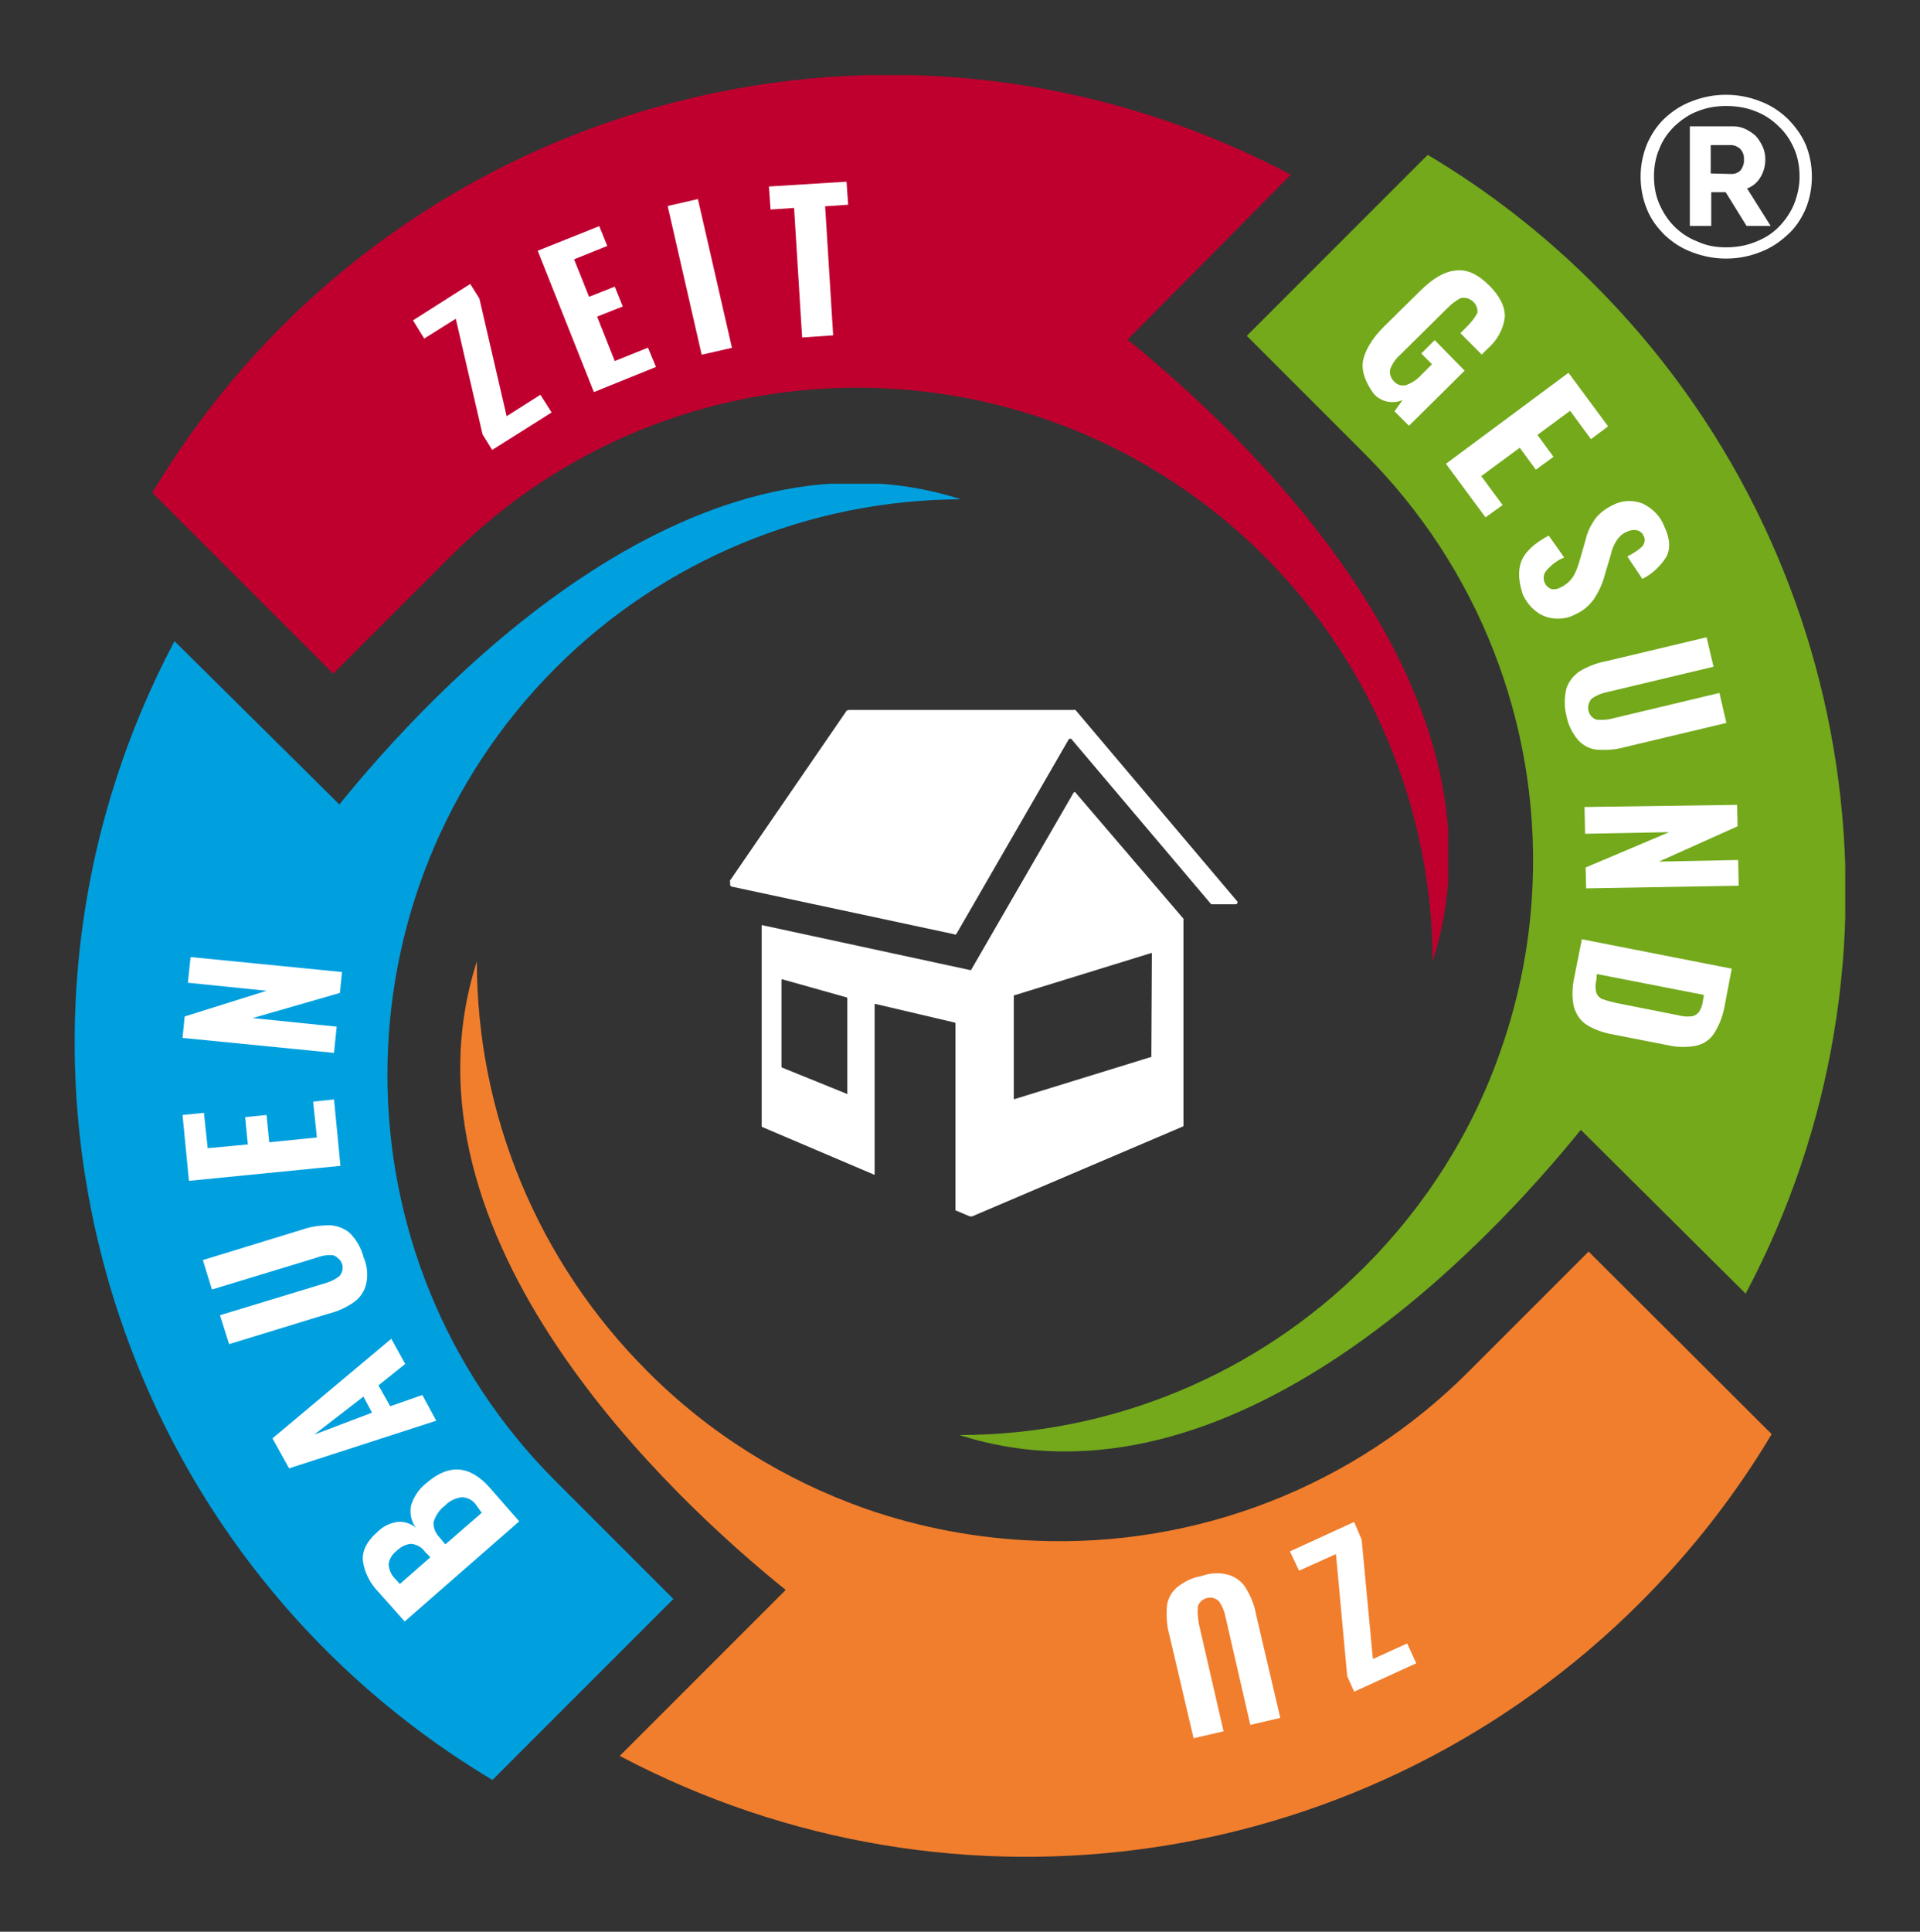 <svg xmlns="http://www.w3.org/2000/svg" xmlns:xlink="http://www.w3.org/1999/xlink" id="prefix__Ebene_1" x="0" y="0" viewBox="0 0 358.7 360.8" xml:space="preserve"><rect x="0" y="0" width="358.7" height="360.8" fill="#333333" stroke="none"/>	<style>		.prefix__st0 {			fill: #fff		}		#prefix__kreis {            animation: textrotation 25s infinite linear;            transform-origin: center center;        }        @keyframes textrotation {            100% {                transform: rotate(360deg);            }        }	</style>	<g id="prefix__haus">		<path class="prefix__st0" d="M178.7 174.4l20.9-36.2c.1-.2.3-.3.5-.2.1 0 .1.1.2.2l25.9 30.6c.1.1.1.1.3.1h4.3c.2 0 .4-.1.4-.3 0-.1 0-.3-.1-.3L201 132.7c-.1-.1-.3-.2-.4-.1h-42c-.1 0-.3.1-.4.1l-21.7 31.6c-.1.1-.2.3-.1.4v.5c0 .1.1.4.3.4l41.6 8.9c.1.2.3 0 .4-.1"></path>		<path class="prefix__st0" d="M200.6 148l-19.2 33.2s-.1.1-.1 0l-38.9-8.4c-.1 0-.1 0-.1.1v37.5c0 .1.1.1.1.1l20.9 8.9c.1 0 .1 0 .1-.1v-31.7c0-.1.1-.1.1-.1l14.9 3.5.1.1V226c0 .1.1.1.1.1l2.6 1.1h.4l39.4-16.8.1-.1v-38.7L200.9 148c0-.2-.1 0-.3 0m-42.4 56.3l-12.1-4.9-.1-.1V183c0-.1.1-.1.1-.1l12.1 3.4.1.1v17.7c.1.2.1.2-.1.2m56.9-6.9l-25.6 7.9c-.1 0-.1 0-.1-.1V186c0-.1.1-.1.1-.1l25.6-7.9c.1 0 .1 0 .1.1l-.1 19.3c.2-.1.2 0 0 0M323.5 32.5c.6 0 1.2-.2 1.7-.7.4-.6.7-1.3.6-2 .1-.7-.2-1.5-.7-2-.4-.4-1.1-.7-1.7-.7h-3.8v5.3l3.9.1zm-7.9-8.9h8.3c.8 0 1.6.2 2.4.6.7.4 1.4.8 1.9 1.4.5.6.9 1.3 1.2 2 .3.7.4 1.5.4 2.2 0 1.2-.3 2.3-.9 3.3-.6 1-1.4 1.7-2.5 2.1l4.4 7h-4.5l-3.9-6.3h-2.7v6.3h-4V23.6zm6.9 22.6c1.8 0 3.7-.3 5.4-1 1.6-.6 3.1-1.5 4.3-2.7 1.2-1.2 2.2-2.6 2.9-4.2.7-1.7 1.1-3.5 1.1-5.3 0-1.8-.3-3.6-1-5.2s-1.6-3-2.9-4.2c-1.2-1.2-2.7-2.2-4.3-2.8-1.7-.7-3.6-1-5.5-1s-3.7.3-5.4 1c-1.6.6-3 1.6-4.3 2.8-1.2 1.2-2.2 2.6-2.8 4.2-.7 1.6-1 3.4-1 5.1 0 1.8.3 3.6 1 5.2s1.6 3 2.8 4.2c1.2 1.2 2.7 2.2 4.3 2.8 1.7.8 3.5 1.1 5.4 1.1m0 2.1c-2.2 0-4.3-.4-6.4-1.2-1.9-.7-3.6-1.8-5.1-3.2-1.4-1.4-2.6-3-3.3-4.8-.8-1.9-1.2-4-1.2-6.1 0-2.1.4-4.1 1.2-6.1.8-1.8 1.9-3.5 3.3-4.8 1.5-1.4 3.2-2.5 5.1-3.2 4.1-1.6 8.6-1.6 12.7 0 1.9.7 3.6 1.8 5.1 3.2 1.4 1.4 2.6 3 3.4 4.8.8 1.9 1.2 4 1.2 6.1 0 2.1-.4 4.2-1.2 6.1-.8 1.8-1.9 3.5-3.4 4.8-1.5 1.4-3.2 2.5-5.1 3.2-2 .8-4.2 1.2-6.3 1.2"></path>	</g>	<g id="prefix__kreis">		<g transform="translate(600.454 6010.035)">			<defs>				<path id="prefix__SVGID_1_" d="M-572.1-5996h242.2v165.4h-242.2z"></path>			</defs>			<clipPath id="prefix__SVGID_00000041257142073845300010000002774115422883721127_">				<use xlink:href="#prefix__SVGID_1_"></use>			</clipPath>			<g clip-path="url(#prefix__SVGID_00000041257142073845300010000002774115422883721127_)">				<path d="M-359.3-5977.4c-75.4-39.9-168.9-13.8-212.7 59.4l33.8 33.8 22-22c41.9-41.9 109.9-41.9 151.9 0 20.1 20.1 31.4 47.3 31.5 75.7 16.3-51-36.6-99.6-57-116.1l30.5-30.8z" fill="#bf002f"></path>				<path class="prefix__st0" d="M-510.3-5928.9l-5-21.6-5.9 3.7-2.1-3.4 10.7-6.8 1.7 2.7 5.1 22 6.3-4 2.1 3.3-11.1 7-1.8-2.9zM-500-5963.2l11.5-4.6 1.5 3.7-6.2 2.5 2.8 7 4.8-1.9 1.5 3.7-4.8 1.9 3.3 8.3 6.2-2.5 1.5 3.6-11.6 4.7-10.5-26.4z"></path>				<path transform="rotate(-12.89 -469.45 -5957.384)" class="prefix__st0" d="M-472.4-5972.6h5.8v28.5h-5.8z"></path>				<path class="prefix__st0" d="M-452.1-5971.2l-4.4.3-.3-4.3 14.5-.9.3 4.3-4.3.3 1.5 24.1-5.8.4-1.5-24.2z"></path>			</g>		</g>		<g transform="translate(751.429 6024.928)">			<defs>				<path id="prefix__SVGID_00000124869851283812100380000014302510933876074117_" d="M-572.1-5996h165.4v242.2h-165.4z"></path>			</defs>			<clipPath id="prefix__SVGID_00000071556332968806309550000008039633906721756043_">				<use xlink:href="#prefix__SVGID_00000124869851283812100380000014302510933876074117_"></use>			</clipPath>			<g clip-path="url(#prefix__SVGID_00000071556332968806309550000008039633906721756043_)">				<path d="M-425.3-5783.3c33-62.2 21.5-138.7-28.3-188.5-9.3-9.3-19.8-17.5-31.1-24.2l-33.8 33.8 22 22c21.2 21.2 32.6 50.2 31.4 80.2-.4 10.6-2.4 21.1-5.9 31.1-5.3 15.3-14 29.1-25.5 40.6-20.1 20.1-47.3 31.4-75.7 31.4 51 16.3 99.6-36.6 116.1-57l30.8 30.6z" fill="#73a91b"></path>				<path class="prefix__st0" d="M-496.8-5957.5c.4-2 1.7-4.2 3.9-6.4l6.8-6.7c2.3-2.3 4.5-3.6 6.6-3.8 2.1-.3 4.2.7 6.3 2.8 2.1 2.1 3 4.1 2.9 6-.3 2.2-1.4 4.2-3.1 5.7l-1.2 1.2-4-4 1.4-1.4c.7-.7 1.3-1.5 1.8-2.4.1-1.4-.9-2.6-2.3-2.8h-.7c-.9.4-1.8 1.1-2.5 1.8l-9 8.9c-.8.7-1.4 1.6-1.8 2.6-.2.8.1 1.7.7 2.3.6.7 1.5.9 2.3.7 1-.4 2-1 2.7-1.8l2.1-2.1-2-2 2.5-2.5 5.6 5.7-10.4 10.3-2.7-2.7 1.5-2.1c-1.9.8-4.1.3-5.4-1.2-1.5-2.1-2.3-4.1-2-6.1M-458.4-5955.3l7.4 10-3.2 2.4-3.9-5.3-6.1 4.5 3 4.1-3.3 2.4-3-4.1-7.2 5.3 4 5.4-3.2 2.3-7.4-10 22.9-17zM-467.2-5920.1c.7-1.8 2.5-3.4 5.1-4.8l2.9 4.1c-1.3.5-2.4 1.4-3.3 2.4-.6.7-.7 1.6-.3 2.4.2.5.7.9 1.2 1.1.6.1 1.2 0 1.7-.3.9-.4 1.7-1.1 2.3-1.9.6-1 1-2.1 1.3-3.2l1.1-3.8c.3-1.4.9-2.6 1.7-3.8.8-1.1 2-2 3.2-2.6 1.8-1 3.8-1.1 5.7-.4 1.9.9 3.4 2.4 4.1 4.3 1.1 2.3 1.2 4.3.3 5.8-1.1 1.7-2.6 3.1-4.4 4l-2.8-4.2c1-.5 2-1.1 2.8-1.9.5-.6.6-1.4.2-2-.2-.5-.7-.9-1.3-1-.6-.1-1.2 0-1.8.3-.8.3-1.4.9-1.9 1.6-.5.8-.9 1.7-1.1 2.7l-1.1 3.7c-.4 1.6-1.1 3.1-2 4.5-.9 1.3-2.2 2.4-3.7 3-1.1.6-2.4.8-3.7.7-1.2-.1-2.4-.5-3.4-1.3-1.1-.8-1.9-1.9-2.5-3.1-.8-2.4-1-4.5-.3-6.3M-458.8-5896.3c.4-1.3 1.3-2.4 2.4-3.2 1.5-.9 3.2-1.6 4.9-1.9l18.9-4.5 1.3 5.5-19.7 4.7c-1.1.2-2.1.6-3 1.2-.9.9-1 2.4-.1 3.4.3.3.6.5 1 .6 1.1.1 2.2 0 3.2-.3l19.7-4.7 1.3 5.6-18.9 4.5c-1.7.5-3.5.6-5.2.5-1.4-.1-2.7-.8-3.6-1.8-1.1-1.3-1.9-2.9-2.2-4.6-.4-1.6-.4-3.3 0-5M-426.9-5874.6l.1 4-14.7 6.6 14.8-.3.1 4.8-28.5.5-.1-3.9 15.6-6.6-15.7.3-.1-5 28.5-.4zM-427.9-5844l-1.3 6.8c-.3 1.9-1 3.7-2 5.3-.8 1.2-2 2-3.4 2.3-1.7.3-3.5.3-5.2-.1l-10.2-2c-1.8-.3-3.5-.9-5-1.8-1.2-.8-2-2-2.4-3.4-.4-1.9-.3-3.8.1-5.6l1.4-7 28 5.5zm-25.3 2.2c-.2.7-.2 1.5 0 2.3.2.5.6 1 1.2 1.2.8.3 1.7.5 2.5.7l11.6 2.3c.8.2 1.6.3 2.4.2.5 0 1-.3 1.4-.7.4-.6.7-1.3.8-2.1l.2-1.2-20-3.9-.1 1.2z"></path>			</g>		</g>		<g transform="translate(658.088 6175.464)">			<defs>				<path id="prefix__SVGID_00000165949786474199912440000010438085437651545992_" d="M-572.1-5996h245v167.4h-245z"></path>			</defs>			<clipPath id="prefix__SVGID_00000132771816320611089420000014776515931293691051_">				<use xlink:href="#prefix__SVGID_00000165949786474199912440000010438085437651545992_"></use>			</clipPath>			<g clip-path="url(#prefix__SVGID_00000132771816320611089420000014776515931293691051_)">				<path d="M-542.3-5847.5c63 33.3 140.3 21.7 190.7-28.7 9.4-9.4 17.7-20 24.5-31.4l-34.2-34.1-22.3 22.3c-21.4 21.5-50.8 33-81.1 31.7-10.7-.4-21.4-2.4-31.5-5.9-15.4-5.4-29.5-14.2-41-25.8-20.3-20.3-31.8-47.8-31.8-76.5-16.5 51.6 37.1 100.8 57.7 117.4l-31 31z" fill="#f17e2d"></path>				<path class="prefix__st0" d="M-403.7-5887.9l2.1 22.3 6.4-2.9 1.7 3.7-11.6 5.3-1.3-2.9-2.1-22.8-6.9 3.1-1.7-3.6 12-5.5 1.4 3.3zM-428.5-5881.3c1.3.4 2.5 1.3 3.2 2.5.9 1.5 1.6 3.2 1.9 5l4.5 19.2-5.6 1.3-4.6-20c-.2-1.1-.6-2.1-1.2-3-.9-1-2.4-1-3.4-.1-.3.3-.5.6-.6 1-.1 1.1 0 2.2.2 3.3l4.6 20-5.6 1.3-4.5-19.2c-.5-1.7-.6-3.5-.5-5.3.1-1.4.8-2.7 1.8-3.6 1.3-1.1 2.9-1.9 4.7-2.2 1.6-.6 3.4-.7 5.1-.2"></path>			</g>		</g>		<g transform="translate(586.001 6086.354)">			<defs>				<path id="prefix__SVGID_00000114762369705758333710000004288107546322614195_" d="M-572.1-5996h165.4v242.2h-165.4z"></path>			</defs>			<clipPath id="prefix__SVGID_00000176023137769800804510000005641977856017203107_">				<use xlink:href="#prefix__SVGID_00000114762369705758333710000004288107546322614195_"></use>			</clipPath>			<g clip-path="url(#prefix__SVGID_00000176023137769800804510000005641977856017203107_)">				<path d="M-553.4-5966.6c-39.9 75.4-13.8 168.9 59.4 212.7l33.8-33.8-22-22c-41.9-41.9-41.9-109.9 0-151.9 20.1-20.1 47.3-31.4 75.7-31.5-51-16.3-99.6 36.6-116.1 57l-30.8-30.5z" fill="#00a0df"></path>				<path class="prefix__st0" d="M-510.4-5783.5l-4.8-5.4c-1.6-1.6-2.7-3.7-3-5.9-.2-1.8.7-3.7 2.8-5.5 1-1 2.3-1.6 3.7-1.8 1.2-.1 2.5.3 3.4 1.1-.9-1.2-1.2-2.7-.9-4.2.5-1.6 1.5-3.1 2.8-4.1 4.2-3.7 8.1-3.4 11.8.7l5.6 6.4-21.4 18.7zm3.8-13c-.6-.9-1.6-1.4-2.6-1.5-1.1.1-2 .6-2.8 1.4-.8.6-1.3 1.5-1.4 2.5.1 1.1.6 2.1 1.4 2.8l.7.8 5.7-5-1-1zm9.6-8.7c-.6-.9-1.6-1.5-2.8-1.5-1.2.2-2.3.7-3.1 1.6-1 .7-1.7 1.8-2.1 3-.1 1.1.4 2.2 1.2 3l1 1.2 6.8-5.9-1-1.4zM-532-5812.1l-3.1-5.6 22.2-18.6 2.6 4.7-5 4 2.2 3.9 6-2.1 2.6 4.8-27.5 8.9zm13.9-13.4l-9.2 7.1 10.8-4.1-1.6-3zM-517.6-5846.5c-.3 1.3-1.1 2.5-2.2 3.3-1.4 1-3.1 1.8-4.8 2.2l-18.6 5.7-1.7-5.4 19.4-5.9c1.1-.3 2-.7 2.9-1.4.9-1 .8-2.5-.2-3.3-.3-.3-.6-.5-1-.6-1.1-.1-2.2.1-3.2.5l-19.4 5.9-1.7-5.5 18.6-5.7c1.7-.6 3.4-.8 5.2-.8 1.4.1 2.7.6 3.7 1.5 1.2 1.2 2.1 2.8 2.5 4.4.7 1.6.9 3.4.5 5.1M-550.7-5865.8l-1.2-12.3 4-.4.7 6.6 7.5-.7-.5-5.1 4-.4.5 5.1 8.9-.9-.7-6.7 3.9-.4 1.2 12.4-28.3 2.8zM-551.9-5892.5l.4-4 15.3-4.8-14.7-1.5.5-4.8 28.3 2.8-.4 3.9-16.3 4.7 15.7 1.6-.5 4.9-28.3-2.8z"></path>			</g>		</g>	</g></svg>